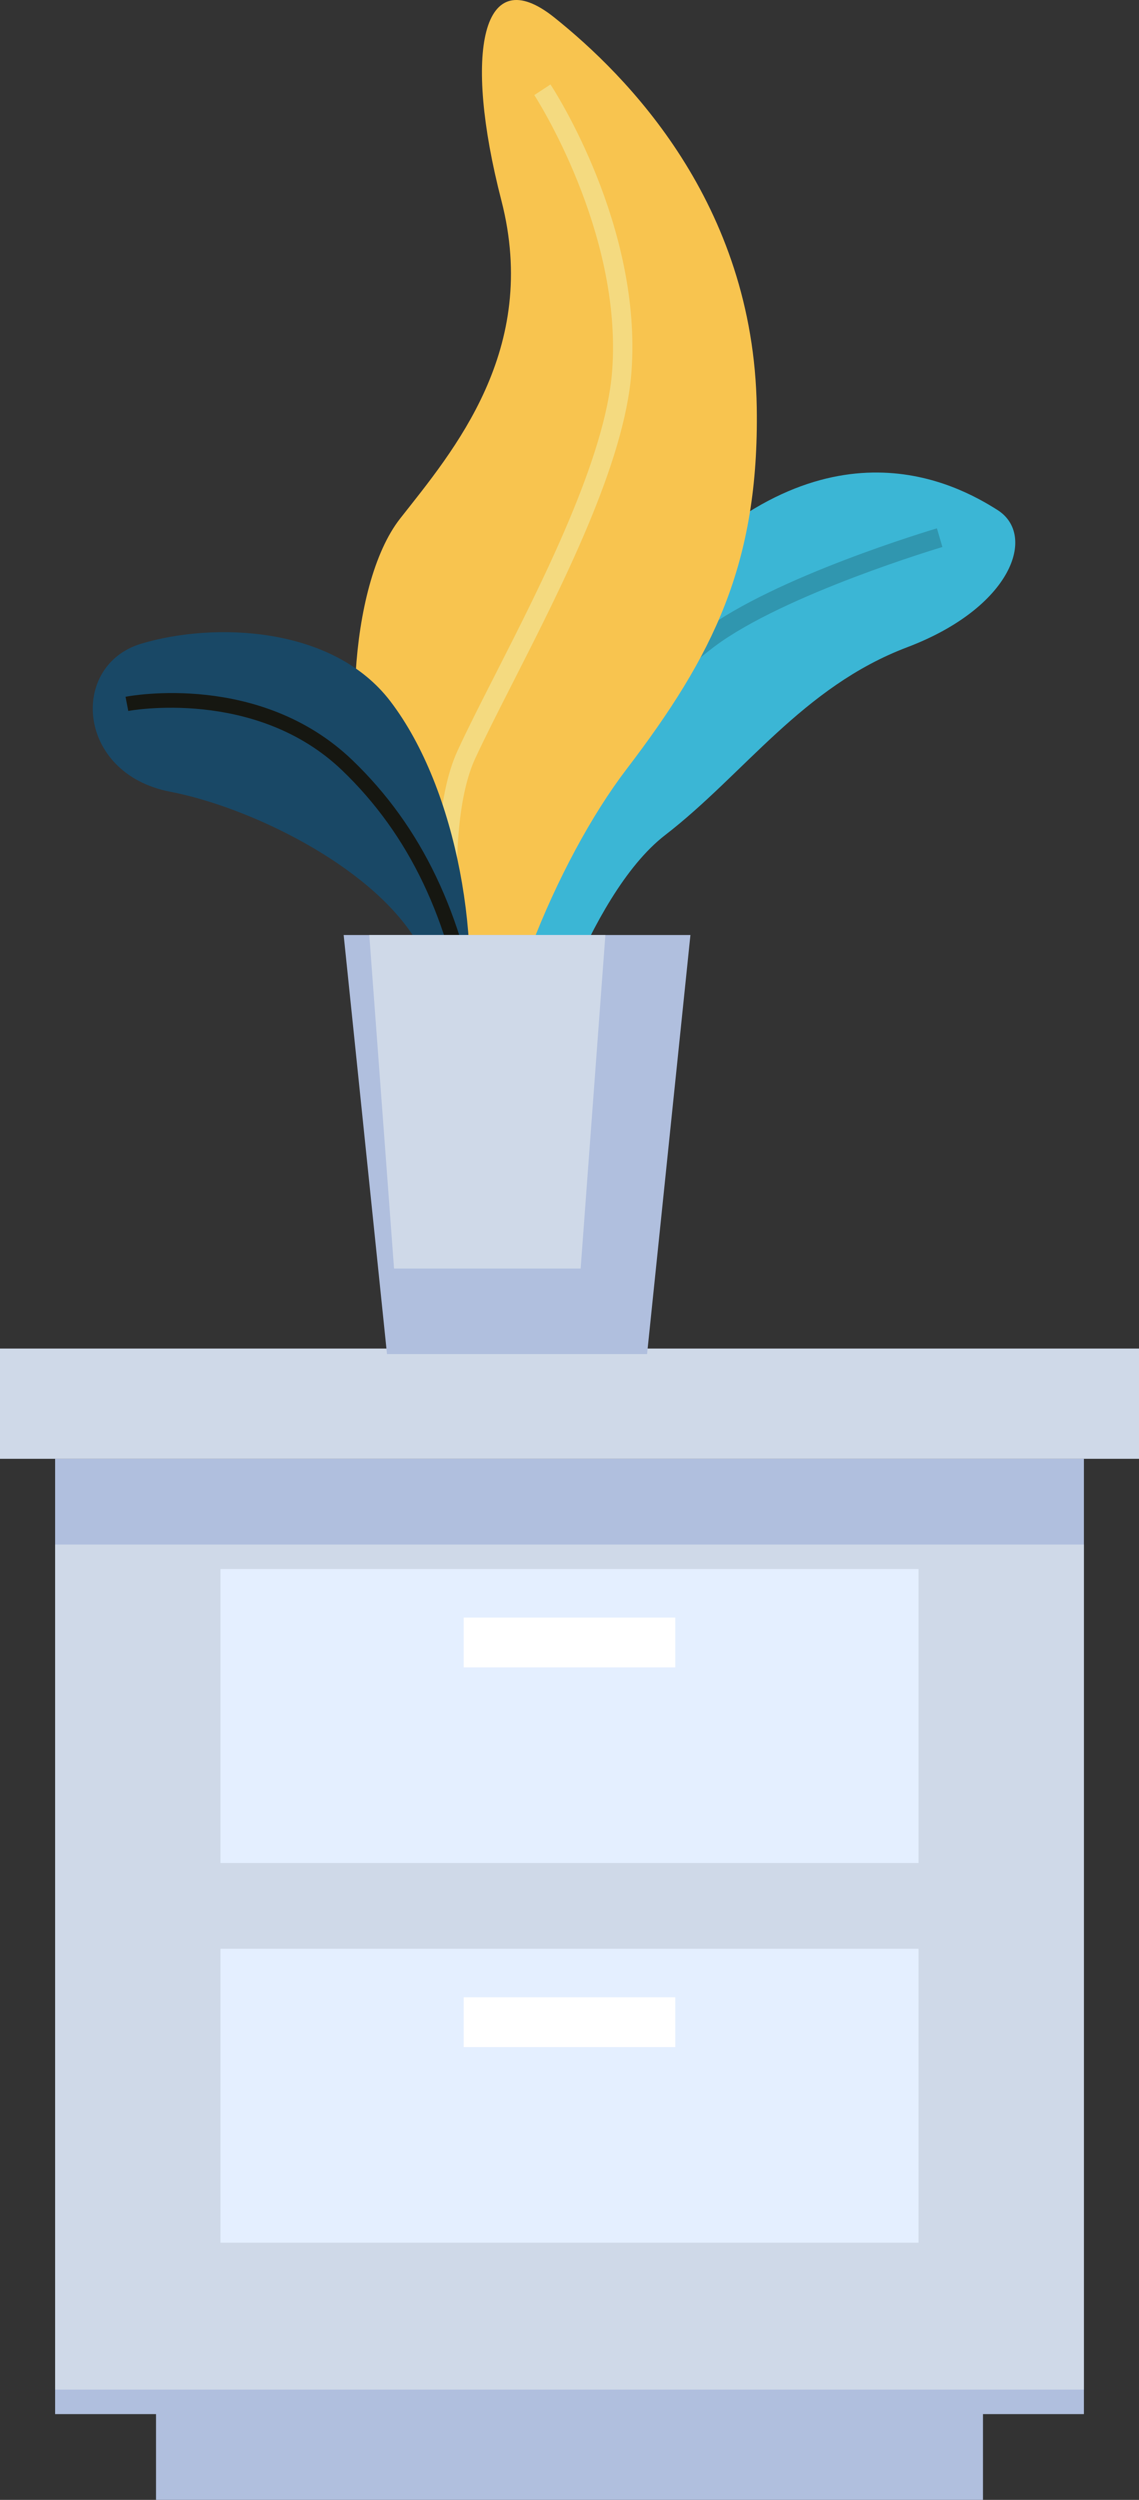 <?xml version="1.0" encoding="UTF-8"?> <svg xmlns="http://www.w3.org/2000/svg" viewBox="0 0 365.74 802.69"><rect x="0" y="0" width="365.74" height="802.69" fill="#333333" stroke="none"/> <defs> <style>.cls-1{fill:#b0bfde;}.cls-2{fill:#cfd9e8;}.cls-3{fill:#e4efff;}.cls-4{fill:#fff;}.cls-5{fill:#3bb6d5;}.cls-6{fill:#3096af;}.cls-7{fill:#f8c44f;}.cls-8{fill:#f4da80;}.cls-9{fill:#194866;}.cls-10{fill:#161711;}</style> </defs> <title>цветок</title> <g id="Слой_2" data-name="Слой 2"> <g id="dizajn"> <rect class="cls-1" x="50.1" y="767.28" width="265.54" height="35.41"></rect> <rect class="cls-1" x="17.7" y="468.4" width="330.35" height="306.75"></rect> <rect class="cls-2" x="17.7" y="495.93" width="330.35" height="271.35"></rect> <rect class="cls-3" x="70.79" y="503.8" width="224.16" height="94.39"></rect> <rect class="cls-4" x="148.89" y="519.4" width="67.95" height="15.98"></rect> <rect class="cls-3" x="70.79" y="625.72" width="224.16" height="94.38"></rect> <rect class="cls-4" x="148.89" y="641.32" width="67.95" height="15.98"></rect> <rect class="cls-2" y="433.01" width="365.74" height="35.4"></rect> <path class="cls-5" d="M171.82,345.85s16.24-58,41.76-77.71,44.08-47.56,77.71-60.31,41.76-36,29-44.08-54.51-31.32-105.55,22-63.79,95.11-62.63,145S169.5,374.85,171.82,345.85Z"></path> <path class="cls-6" d="M162.17,318.94l-6.2-.3c2.43-50,48-99.74,69.67-116,23.37-17.53,73.1-32.35,75.21-33l1.76,6c-.51.15-50.77,15.13-73.25,32C208.44,223.3,164.49,271.16,162.17,318.94Z"></path> <path class="cls-7" d="M157.9,364.41S131.61,290.18,120.78,267s-9.27-78.89,7.74-100.54S173.37,112.33,161,64.39s-6.19-77.33,17-58.77S242,65.1,243,130.89c.78,50.26-14.05,79.68-41.75,116C178.78,276.26,156.36,330.39,157.9,364.41Z"></path> <path class="cls-8" d="M146.74,347.21c-.58-3.07-14-75.57.23-106.27,3.22-7,7.53-15.45,12.09-24.41C174,187.17,194.47,147,196.57,119.06c3.35-44.82-24.74-88.1-25-88.53l5.19-3.41c1.21,1.83,29.54,45.5,26,92.41-2.19,29.13-22.14,68.32-38.17,99.82-4.53,8.9-8.81,17.32-12,24.19-13.36,28.93.09,101.79.23,102.52Z"></path> <path class="cls-9" d="M54.67,254.22c-30.15-5.79-32.48-40.6-9.28-47.55s61.48-5.79,80,18.56c21.51,28.23,30.16,78.86,23.19,114.83s0-13.93-15.07-38.28S79.55,259,54.67,254.22Z"></path> <path class="cls-10" d="M149.81,331.13c-5.36-35.71-18.42-63.1-39.91-83.74-27.81-26.7-68.3-19.19-68.71-19.11l-.88-4.55c1.75-.35,43.27-8,72.81,20.32,22.25,21.37,35.76,49.63,41.28,86.39Z"></path> <polygon class="cls-1" points="207.78 434.78 124.27 434.78 110.35 300.23 221.7 300.23 207.78 434.78"></polygon> <polygon class="cls-2" points="118.58 300.23 126.53 407.33 186.45 407.33 194.39 300.23 118.58 300.23"></polygon> </g> </g> </svg> 